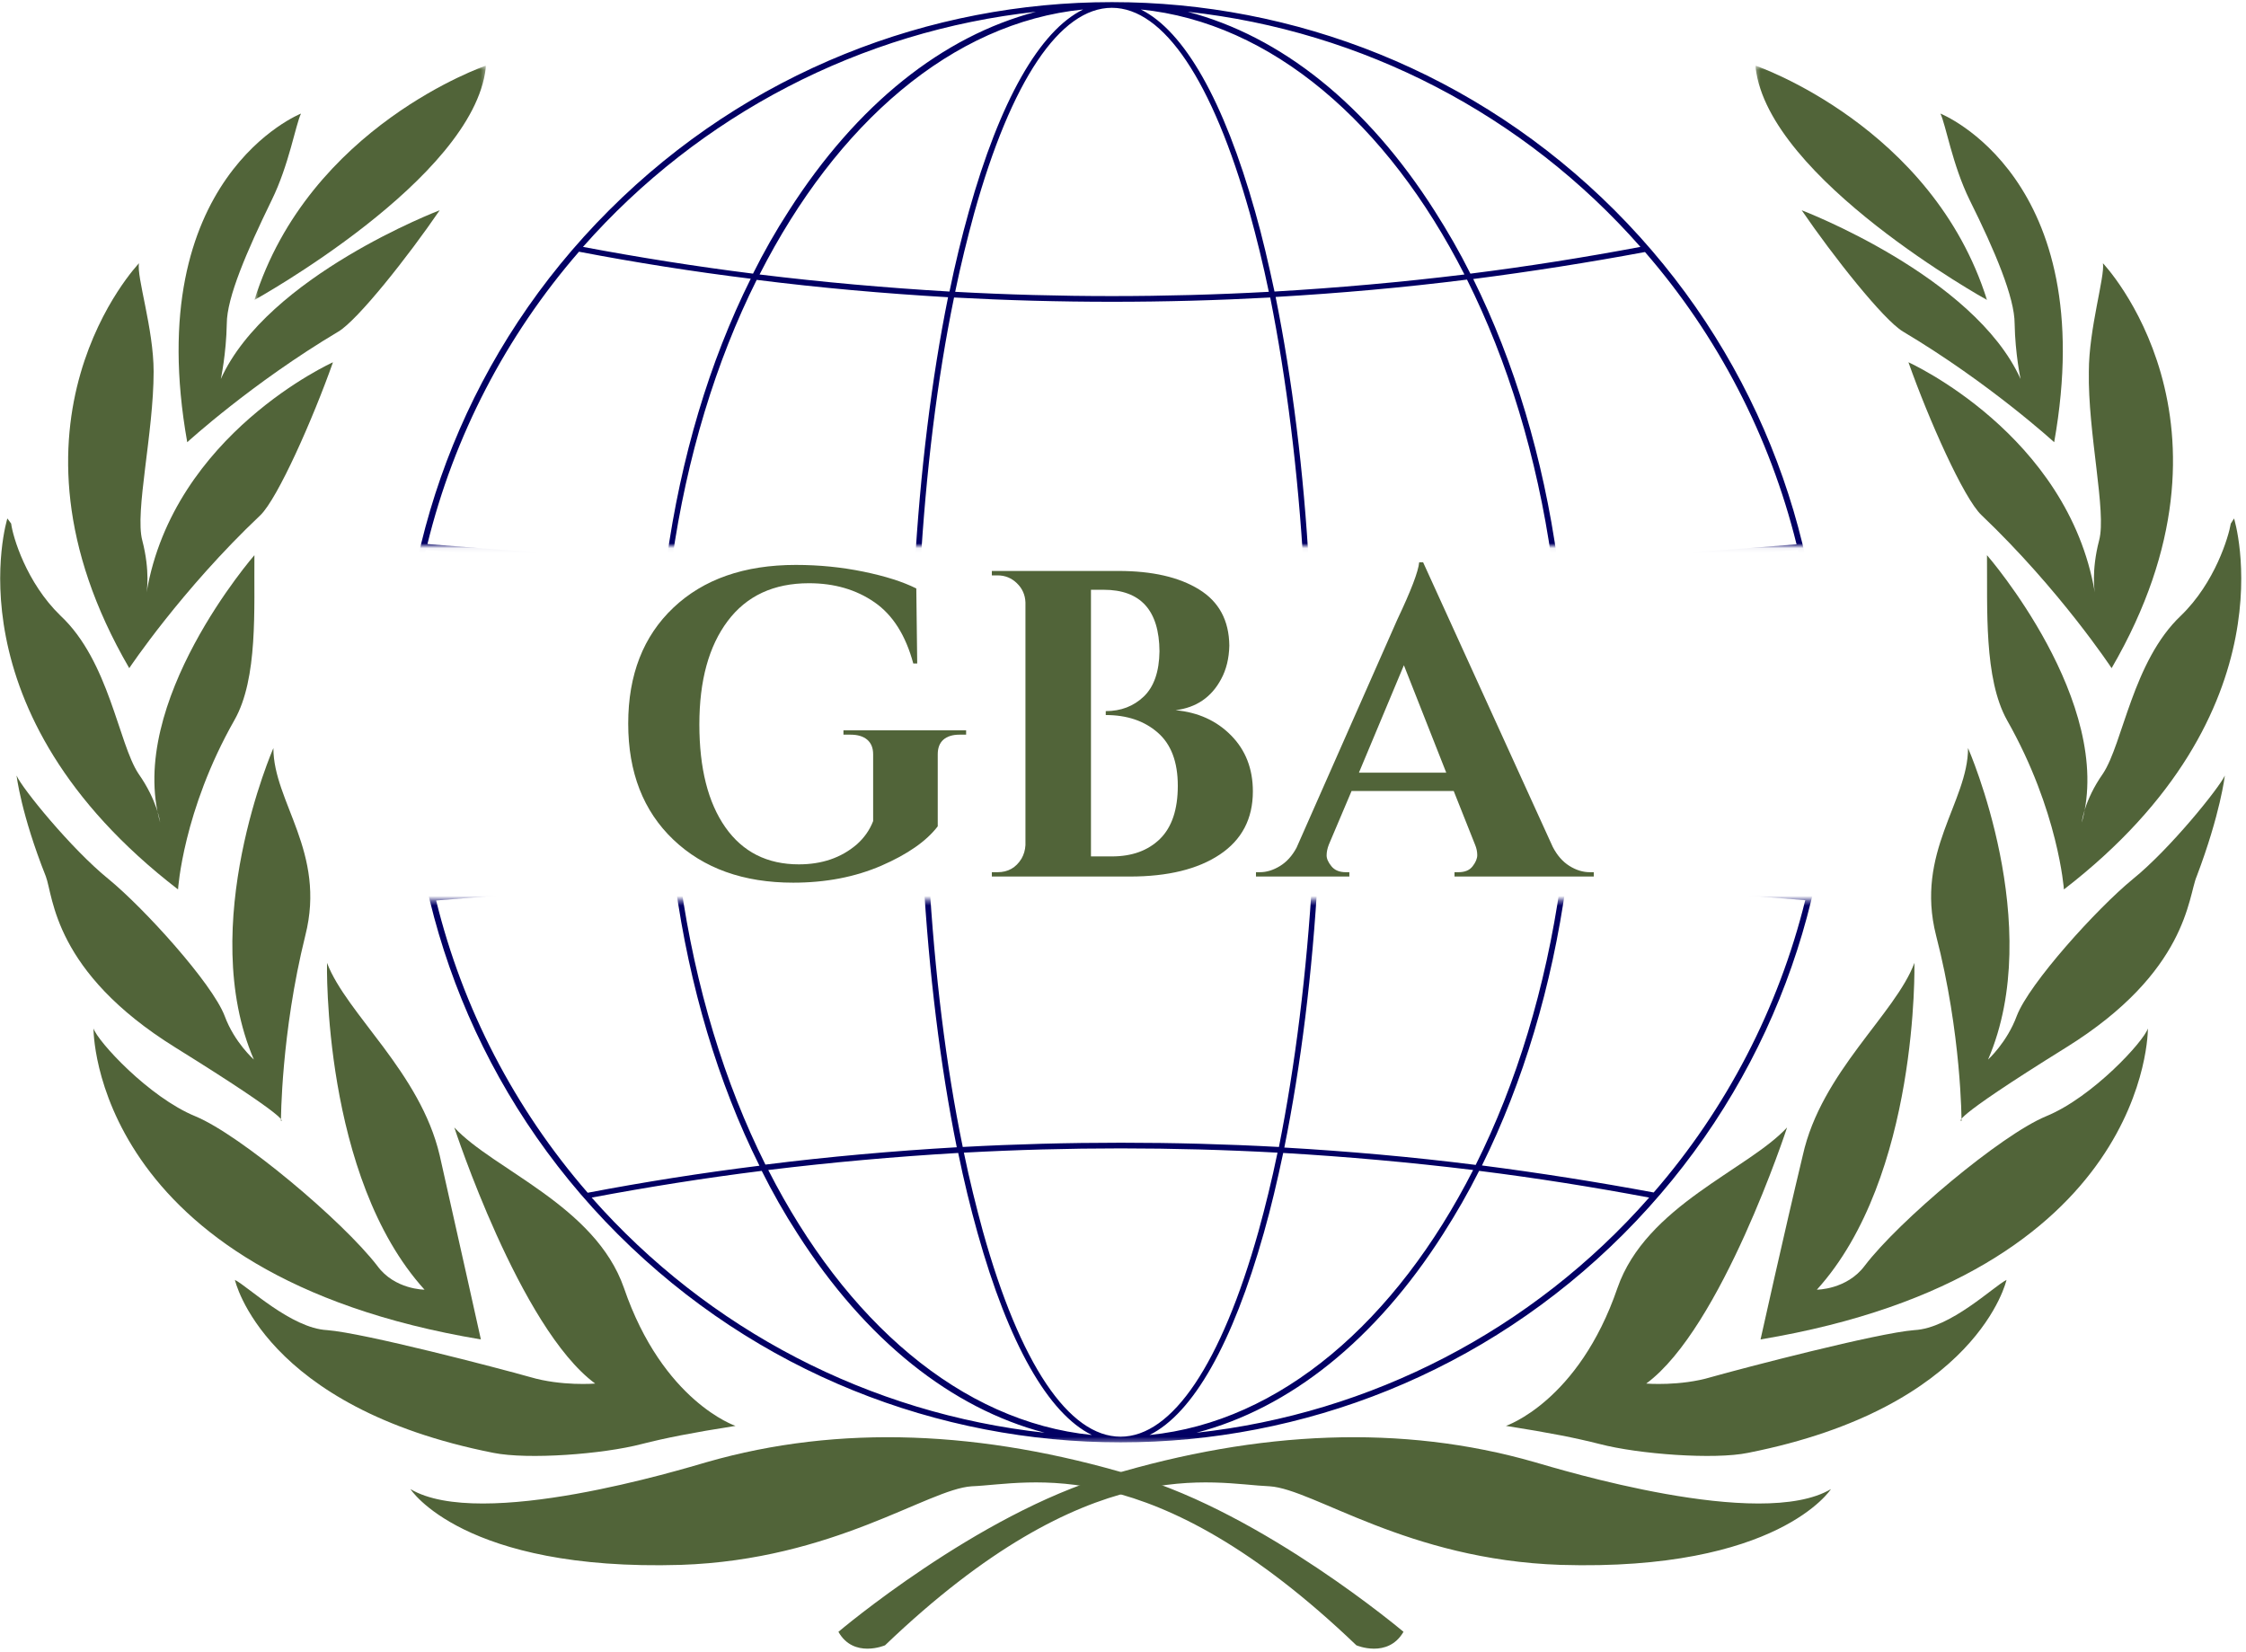 <?xml version="1.0" encoding="UTF-8"?> <svg xmlns="http://www.w3.org/2000/svg" width="465" height="342" viewBox="0 0 465 342" fill="none"><mask id="mask0_104_212" style="mask-type:luminance" maskUnits="userSpaceOnUse" x="82" y="0" width="296" height="114"><path d="M82 0H378V113.042H82V0Z" fill="white"></path></mask><g mask="url(#mask0_104_212)"><path d="M334.271 43.526C276.813 -13.927 183.625 -13.927 126.109 43.526C68.599 100.985 68.656 194.172 126.109 251.688C183.568 309.198 276.755 309.141 334.271 251.688C391.786 194.229 391.724 101.042 334.271 43.526ZM372.24 181.339C355.995 179.985 339.276 178.865 322.615 177.985C323.969 167.917 324.615 157.792 324.615 147.604C324.615 137.422 323.969 127.297 322.615 117.229C339.333 116.349 355.995 115.229 372.24 113.875C377.479 136.068 377.479 159.146 372.24 181.339ZM340.568 243.032C328.854 240.797 316.906 238.912 305.01 237.438C313.609 220.193 319.495 200.354 322.438 179.162C339.099 180.042 355.698 181.162 371.948 182.459C366.469 204.886 355.698 225.667 340.568 243.032ZM88.438 182.516C104.625 181.162 121.286 180.042 137.943 179.219C140.885 200.412 146.833 220.25 155.37 237.5C143.479 239.032 131.526 240.912 119.813 243.089C104.74 225.667 93.969 204.886 88.438 182.516ZM119.87 52.12C131.589 54.36 143.536 56.245 155.427 57.714C146.833 74.964 140.948 94.802 138.005 115.995C121.344 115.11 104.74 113.995 88.495 112.641C93.969 90.329 104.74 69.547 119.87 52.12ZM371.948 112.698C355.755 114.052 339.099 115.172 322.438 116.052C319.495 94.86 313.547 75.021 305.01 57.771C316.906 56.245 328.854 54.36 340.568 52.183C355.641 69.547 366.411 90.329 371.948 112.698ZM303.719 237.323C290.651 235.672 277.286 234.495 264.099 233.729C267.573 216.834 269.927 197.646 271.104 177.276C287.88 177.631 304.776 178.276 321.318 179.162C318.198 200.646 312.135 220.427 303.719 237.323ZM139.12 179.099C155.661 178.219 172.557 177.631 189.339 177.219C190.516 197.584 192.87 216.776 196.344 233.672C183.094 234.438 169.792 235.615 156.724 237.261C148.245 220.427 142.182 200.646 139.12 179.099ZM264.099 61.485C277.344 60.719 290.651 59.542 303.719 57.891C312.135 74.73 318.198 94.505 321.26 116.052C304.776 116.938 287.88 117.526 271.047 117.938C269.927 97.568 267.516 78.438 264.099 61.485ZM269.927 117.995C243.615 118.584 216.885 118.584 190.516 117.995C191.693 97.625 194.047 78.438 197.521 61.599C208.349 62.188 219.302 62.485 230.25 62.485C241.198 62.485 252.089 62.188 262.979 61.599C266.333 78.438 268.75 97.625 269.927 117.995ZM189.339 117.995C172.557 117.641 155.661 116.995 139.12 116.11C142.182 94.568 148.245 74.787 156.661 57.948C169.734 59.599 183.094 60.776 196.281 61.542C192.87 78.438 190.516 97.568 189.339 117.995ZM190.453 119.172C203.641 119.469 216.943 119.646 230.25 119.646C243.552 119.646 256.797 119.526 270.047 119.172C270.573 128.417 270.807 137.953 270.807 147.604C270.807 157.261 270.573 166.797 270.047 176.042C243.672 175.453 216.885 175.453 190.516 176.042C189.984 166.797 189.75 157.261 189.75 147.604C189.75 137.953 189.927 128.417 190.453 119.172ZM190.516 177.219C216.885 176.631 243.552 176.631 269.927 177.219C268.75 197.584 266.396 216.776 262.922 233.615C241.141 232.438 219.302 232.438 197.521 233.615C194.047 216.776 191.693 197.584 190.516 177.219ZM321.438 177.922C304.896 177.042 288 176.453 271.161 176.042C271.693 166.74 271.927 157.261 271.927 147.604C271.927 137.953 271.693 128.417 271.161 119.172C288 118.818 304.896 118.172 321.438 117.287C324.146 137.422 324.146 157.792 321.438 177.922ZM263.865 60.365C262.625 54.537 261.333 49 259.859 43.823C253.385 20.865 245.203 6.438 236.193 1.964C263.276 4.672 287.234 25.516 303.188 56.834C290.177 58.422 276.99 59.599 263.865 60.365ZM258.74 44.115C260.156 49.24 261.51 54.714 262.688 60.422C241.083 61.599 219.359 61.599 197.755 60.422C198.932 54.714 200.286 49.297 201.698 44.115C209.349 16.683 219.479 1.615 230.193 1.615C240.906 1.615 251.031 16.683 258.74 44.115ZM200.578 43.823C199.109 49.063 197.755 54.594 196.578 60.365C183.448 59.599 170.26 58.422 157.255 56.834C173.208 25.516 197.167 4.672 224.245 1.964C215.24 6.381 206.995 20.865 200.578 43.823ZM139.005 117.287C155.547 118.172 172.443 118.761 189.276 119.172C188.745 128.474 188.51 137.953 188.51 147.604C188.51 157.261 188.745 166.797 189.276 176.042C172.443 176.453 155.547 177.042 139.005 177.922C136.297 157.849 136.297 137.422 139.005 117.287ZM196.578 234.849C197.813 240.677 199.109 246.209 200.578 251.391C207.057 274.349 215.24 288.771 224.245 293.245C197.167 290.537 173.208 269.698 157.255 238.381C170.203 236.792 183.448 235.615 196.578 234.849ZM201.698 251.099C200.286 245.974 198.932 240.5 197.755 234.792C219.359 233.615 241.083 233.615 262.688 234.792C261.51 240.5 260.156 245.917 258.74 251.099C251.031 278.469 240.906 293.599 230.193 293.599C219.479 293.599 209.349 278.469 201.698 251.099ZM259.859 251.391C261.333 246.151 262.688 240.677 263.865 234.849C276.99 235.615 290.177 236.792 303.188 238.381C287.234 269.698 263.276 290.537 236.193 293.245C245.146 288.834 253.385 274.349 259.859 251.391ZM339.625 51.12C328.031 53.297 316.198 55.183 304.422 56.657C302.188 52.183 299.714 47.886 297.005 43.646C282.995 21.631 265.219 7.5 245.906 2.438C282.115 6.381 315.552 23.745 339.625 51.12ZM214.474 2.438C195.161 7.5 177.385 21.631 163.318 43.646C160.609 47.823 158.135 52.183 155.901 56.657C144.125 55.183 132.292 53.297 120.698 51.12C144.833 23.745 178.271 6.381 214.474 2.438ZM88.141 113.875C104.391 115.229 121.047 116.349 137.766 117.229C135.057 137.422 135.057 157.849 137.766 178.042C121.109 178.922 104.391 180.042 88.141 181.396C82.901 159.146 82.901 136.068 88.141 113.875ZM120.755 244.094C132.349 241.912 144.182 240.032 155.958 238.558C158.193 243.032 160.667 247.328 163.375 251.568C177.443 273.584 195.224 287.771 214.531 292.719C178.271 288.834 144.833 271.464 120.755 244.094ZM245.906 292.776C265.219 287.714 282.995 273.584 297.068 251.568C299.771 247.391 302.245 243.032 304.484 238.558C316.255 240.032 328.089 241.912 339.688 244.094C315.552 271.464 282.115 288.771 245.906 292.776Z" fill="#020064"></path></g><path fill-rule="evenodd" clip-rule="evenodd" d="M379.073 308.323C379.073 308.323 368.192 325.364 323.104 324.015C291.359 322.953 271.953 308.323 262.869 307.744C250.979 307.265 225.744 299.953 183.234 340.666C183.234 340.666 176.724 343.458 173.583 337.875C173.583 337.875 202.302 313.526 229.557 305.531C260.625 296.198 290.239 294.849 317.718 302.739C322.765 304.187 364.494 316.984 379.073 308.323Z" fill="#516439"></path><path fill-rule="evenodd" clip-rule="evenodd" d="M311.776 295.234C311.776 295.234 326.808 290.229 334.881 266.651C340.828 249.609 361.912 242.198 369.99 233.442C369.99 233.442 356.417 275.021 340.828 286.474C340.828 286.474 347.891 287.052 354.287 285.13C360.792 283.297 388.719 275.984 396.349 275.406C403.86 275.021 412.724 266.359 415.417 265.01C415.417 265.01 409.584 291.385 361.912 300.817C354.959 302.26 339.256 301.104 331.177 298.989C326.24 297.739 320.974 296.682 311.776 295.234Z" fill="#516439"></path><path fill-rule="evenodd" clip-rule="evenodd" d="M364.495 277.334C364.495 277.334 369.318 255.578 373.24 239.219C377.058 221.985 392.422 209.953 396.349 199.37C396.349 199.37 397.354 243.646 376.157 267.032C376.157 267.032 382.328 267.032 386.026 262.125C393.094 252.787 414.297 234.979 423.604 231.131C433.25 227.183 443.907 215.537 444.688 212.938C444.688 212.938 445.256 263.86 364.495 277.334Z" fill="#516439"></path><path fill-rule="evenodd" clip-rule="evenodd" d="M406.104 232.093C406.104 232.093 406.104 214 400.833 193.687C396.458 176.458 407.453 166.062 407.453 154.896C407.453 154.896 423.604 191.573 411.599 219.385C411.599 219.385 415.531 215.828 417.547 210.338C420.125 203.604 434.146 188.109 441.547 182.041C449.292 175.786 459.495 163.078 460.62 160.578C460.62 160.578 459.719 168.474 454.787 181.463C452.995 185.604 452.995 201.198 427.755 216.885C402.516 232.573 406.104 232.093 406.104 232.093Z" fill="#516439"></path><path fill-rule="evenodd" clip-rule="evenodd" d="M462.526 107.349C462.526 107.349 475.089 147.297 427.302 184.161C427.302 184.161 426.182 167.896 415.531 149.125C410.703 140.463 411.49 126.021 411.375 114.953C411.375 114.953 437.958 145.468 431.005 170.297C431.005 170.297 431.453 165.776 435.38 160.192C439.531 153.937 441.547 136.901 451.531 127.468C458.599 120.63 461.401 111.104 461.854 108.411L462.526 107.349Z" fill="#516439"></path><path fill-rule="evenodd" clip-rule="evenodd" d="M435.38 54.505C435.38 54.505 466.786 87.427 437.177 138.343C437.177 138.343 426.521 122.172 410.255 106.677C406.557 103.208 399.26 86.75 395.114 75.01C395.114 75.01 428.088 89.833 433.698 122.656C433.698 122.656 432.911 118.323 434.593 111.875C436.166 106.005 432.239 89.64 432.463 76.932C432.463 68.078 435.828 57.203 435.38 54.505Z" fill="#516439"></path><path fill-rule="evenodd" clip-rule="evenodd" d="M401.734 23.516C401.734 23.516 435.042 36.703 425.286 91.562C425.286 91.562 411.938 79.338 393.995 68.656C389.953 66.25 379.521 53.062 373.016 43.536C373.016 43.536 408.682 57.109 418.328 78.474C418.328 78.474 417.214 73.276 417.099 67.021C417.099 61.63 413.057 52.005 407.786 41.417C404.198 34.104 402.854 25.823 401.734 23.516Z" fill="#516439"></path><mask id="mask1_104_212" style="mask-type:luminance" maskUnits="userSpaceOnUse" x="363" y="13" width="50" height="50"><path d="M363.333 13.547H412.666V62.667H363.333V13.547Z" fill="white"></path></mask><g mask="url(#mask1_104_212)"><path fill-rule="evenodd" clip-rule="evenodd" d="M363.484 13.599C363.484 13.599 400.052 26.109 411.375 62.109C411.375 62.109 366.177 37.083 363.484 14.078V13.599Z" fill="#516439"></path></g><path fill-rule="evenodd" clip-rule="evenodd" d="M84.974 308.323C84.974 308.323 95.854 325.364 140.948 324.015C172.692 322.953 192.093 308.323 201.177 307.744C213.182 307.265 238.307 299.953 280.817 340.666C280.817 340.666 287.323 343.458 290.573 337.875C290.573 337.875 261.75 313.526 234.604 305.531C203.422 296.198 173.812 294.849 146.333 302.739C141.281 304.187 99.557 316.984 84.974 308.323Z" fill="#516439"></path><path fill-rule="evenodd" clip-rule="evenodd" d="M152.276 295.234C152.276 295.234 137.245 290.229 129.172 266.651C123.224 249.609 102.136 242.198 94.058 233.442C94.058 233.442 107.636 275.021 123.224 286.474C123.224 286.474 116.271 287.052 109.766 285.13C103.256 283.297 75.329 275.984 67.704 275.406C60.297 275.021 51.328 266.359 48.636 265.01C48.636 265.01 54.469 291.385 102.136 300.817C109.318 302.26 124.797 301.104 132.87 298.989C137.808 297.739 143.078 296.682 152.276 295.234Z" fill="#516439"></path><path fill-rule="evenodd" clip-rule="evenodd" d="M99.557 277.334C99.557 277.334 94.734 255.578 91.031 239.219C86.995 221.985 71.74 209.953 67.703 199.37C67.703 199.37 66.693 243.646 87.891 267.032C87.891 267.032 81.724 267.032 78.135 262.125C70.953 252.787 49.755 234.979 40.448 231.131C30.802 227.183 20.146 215.537 19.36 212.938C19.36 212.938 18.797 263.86 99.557 277.334Z" fill="#516439"></path><path fill-rule="evenodd" clip-rule="evenodd" d="M58.167 232.093C58.167 232.093 58.167 214 63.214 193.687C67.589 176.458 56.599 166.062 56.599 154.896C56.599 154.896 40.558 191.573 52.558 219.385C52.558 219.385 48.521 215.828 46.505 210.338C43.922 203.604 29.901 188.109 22.5 182.041C14.761 175.786 4.443 163.078 3.433 160.578C3.433 160.578 4.328 168.474 9.49 181.463C11.058 185.604 11.058 201.198 36.297 216.885C61.532 232.573 58.167 232.093 58.167 232.093Z" fill="#516439"></path><path fill-rule="evenodd" clip-rule="evenodd" d="M1.526 107.349C1.526 107.349 -11.036 147.297 36.86 184.161C36.86 184.161 37.865 167.896 48.521 149.125C53.459 140.463 52.558 126.021 52.672 114.953C52.672 114.953 26.089 145.468 33.157 170.297C33.157 170.297 32.594 165.776 28.667 160.192C24.521 153.937 22.61 136.901 12.516 127.468C5.448 120.63 2.646 111.104 2.308 108.411L1.526 107.349Z" fill="#516439"></path><path fill-rule="evenodd" clip-rule="evenodd" d="M28.781 54.505C28.781 54.505 -2.849 87.427 26.76 138.343C26.76 138.343 37.531 122.172 53.906 106.677C57.494 103.208 64.786 86.75 68.937 75.01C68.937 75.01 35.958 89.833 30.349 122.656C30.349 122.656 31.135 118.323 29.453 111.875C27.885 106.005 31.807 89.64 31.807 76.932C31.807 68.078 28.218 57.203 28.781 54.505Z" fill="#516439"></path><path fill-rule="evenodd" clip-rule="evenodd" d="M62.318 23.516C62.318 23.516 29.005 36.703 38.766 91.562C38.766 91.562 52.109 79.338 70.057 68.656C74.094 66.25 84.526 53.062 91.031 43.536C91.031 43.536 55.365 57.109 45.719 78.474C45.719 78.474 46.839 73.276 46.953 67.021C46.953 61.63 51.104 52.005 56.261 41.417C59.849 34.104 61.198 25.823 62.318 23.516Z" fill="#516439"></path><mask id="mask2_104_212" style="mask-type:luminance" maskUnits="userSpaceOnUse" x="52" y="13" width="49" height="50"><path d="M52.667 13.547H100.667V62.667H52.667V13.547Z" fill="white"></path></mask><g mask="url(#mask2_104_212)"><path fill-rule="evenodd" clip-rule="evenodd" d="M100.568 13.599C100.568 13.599 64 26.109 52.672 62.109C52.672 62.109 97.99 37.083 100.568 14.078V13.599Z" fill="#516439"></path></g><path d="M164.228 182.76C153.921 182.76 145.65 179.797 139.416 173.865C133.176 167.922 130.062 159.906 130.062 149.823C130.062 139.729 133.176 131.729 139.416 125.823C145.65 119.922 154.103 116.969 164.77 116.969C169.588 116.969 174.254 117.438 178.77 118.365C183.296 119.297 186.942 120.458 189.707 121.844L189.895 137.385H189.082C187.509 131.542 184.832 127.313 181.041 124.698C177.249 122.073 172.728 120.76 167.478 120.76C160.187 120.76 154.582 123.365 150.666 128.573C146.749 133.781 144.791 140.922 144.791 149.99C144.791 159.063 146.582 166.156 150.166 171.281C153.759 176.406 158.838 178.969 165.395 178.969C170.155 178.969 174.134 177.609 177.332 174.885C178.9 173.51 180.046 171.885 180.77 170.01V156.177C180.77 154.859 180.358 153.854 179.541 153.156C178.733 152.464 177.572 152.115 176.062 152.115H174.624V151.219H200.02V152.115H198.666C197.218 152.115 196.103 152.464 195.312 153.156C194.53 153.854 194.145 154.859 194.145 156.177V171.094C191.796 174.167 187.905 176.88 182.478 179.24C177.062 181.583 170.978 182.76 164.228 182.76Z" fill="#516439"></path><path d="M233.908 181.49H205.346V180.594H206.533C208.7 180.594 210.351 179.656 211.492 177.781C211.976 176.938 212.247 176.005 212.304 174.99V124.74C212.247 123.172 211.658 121.844 210.533 120.76C209.419 119.677 208.085 119.135 206.533 119.135H205.346V118.219H231.554C238.538 118.219 244.096 119.49 248.221 122.031C252.356 124.563 254.455 128.443 254.512 133.677C254.455 136.333 253.887 138.651 252.804 140.635C250.804 144.375 247.663 146.51 243.387 147.052C248.038 147.484 251.867 149.219 254.867 152.26C257.877 155.302 259.387 159.172 259.387 163.865C259.387 169.531 257.106 173.885 252.554 176.927C248.012 179.969 241.794 181.49 233.908 181.49ZM240.054 134.865C239.997 126.365 236.143 122.115 228.492 122.115H225.867V177.323H230.012C230.08 177.323 230.143 177.323 230.2 177.323C234.351 177.323 237.663 176.125 240.137 173.719C242.606 171.302 243.846 167.63 243.846 162.698C243.846 157.755 242.455 154.083 239.679 151.677C236.913 149.26 233.33 148.052 228.929 148.052V147.24C232.064 147.24 234.689 146.234 236.804 144.219C238.913 142.193 239.997 139.073 240.054 134.865Z" fill="#516439"></path><path d="M329.155 180.593H329.968V181.489H301.134V180.593H301.947C303.28 180.593 304.259 180.187 304.884 179.364C305.52 178.547 305.843 177.776 305.843 177.052C305.843 176.333 305.687 175.609 305.384 174.885L300.968 163.781H279.822L275.114 174.885C274.806 175.677 274.655 176.422 274.655 177.114C274.655 177.797 274.989 178.547 275.655 179.364C276.322 180.187 277.312 180.593 278.634 180.593H279.364V181.489H260.03V180.593H260.843C262.218 180.593 263.598 180.172 264.989 179.323C266.374 178.479 267.52 177.213 268.426 175.531L289.301 128.26C292.134 122.291 293.64 118.343 293.822 116.427H294.634L321.468 175.343C322.369 177.093 323.515 178.406 324.905 179.281C326.291 180.156 327.707 180.593 329.155 180.593ZM281.343 159.989H299.426L290.655 137.739L281.343 159.989Z" fill="#516439"></path><mask id="mask3_104_212" style="mask-type:luminance" maskUnits="userSpaceOnUse" x="84" y="186" width="296" height="113"><path d="M84.667 186.401H379.334V298.667H84.667V186.401Z" fill="white"></path></mask><g mask="url(#mask3_104_212)"><path d="M336.073 255.558C278.62 313.016 185.427 313.016 127.917 255.558C70.401 198.104 70.459 104.917 127.917 47.401C185.37 -10.114 278.558 -10.057 336.073 47.401C393.589 104.855 393.526 198.047 336.073 255.558ZM374.042 117.75C357.797 119.104 341.078 120.219 324.417 121.104C325.771 131.172 326.417 141.297 326.417 151.479C326.417 161.667 325.771 171.792 324.417 181.854C341.136 182.74 357.797 183.86 374.042 185.214C379.282 163.016 379.282 139.943 374.042 117.75ZM342.37 56.052C330.657 58.292 318.709 60.177 306.818 61.646C315.412 78.896 321.297 98.735 324.24 119.927C340.901 119.042 357.5 117.927 373.75 116.631C368.276 94.204 357.5 73.422 342.37 56.052ZM90.24 116.573C106.427 117.927 123.089 119.042 139.745 119.87C142.693 98.677 148.636 78.839 157.172 61.589C145.282 60.058 133.328 58.172 121.615 55.995C106.547 73.422 95.771 94.204 90.24 116.573ZM121.672 246.964C133.391 244.729 145.339 242.844 157.229 241.37C148.636 224.125 142.75 204.287 139.808 183.094C123.146 183.974 106.547 185.094 90.297 186.448C95.771 208.761 106.547 229.542 121.672 246.964ZM373.75 186.391C357.558 185.037 340.901 183.917 324.24 183.032C321.297 204.224 315.349 224.063 306.818 241.313C318.709 242.844 330.657 244.729 342.37 246.907C357.443 229.542 368.214 208.761 373.75 186.391ZM305.521 61.766C292.453 63.412 279.089 64.589 265.901 65.355C269.375 82.25 271.729 101.443 272.907 121.813C289.683 121.459 306.578 120.808 323.12 119.927C320 98.438 313.938 78.662 305.521 61.766ZM140.922 119.985C157.464 120.87 174.36 121.459 191.141 121.87C192.318 101.5 194.672 82.308 198.146 65.417C184.901 64.651 171.594 63.474 158.526 61.823C150.047 78.662 143.985 98.438 140.922 119.985ZM265.901 237.604C279.146 238.37 292.453 239.547 305.521 241.198C313.938 224.36 320 204.578 323.063 183.032C306.578 182.151 289.683 181.563 272.849 181.151C271.729 201.516 269.318 220.651 265.901 237.604ZM271.729 181.089C245.417 180.5 218.688 180.5 192.318 181.089C193.495 201.459 195.849 220.651 199.323 237.485C210.151 236.896 221.104 236.604 232.052 236.604C243 236.604 253.891 236.896 264.782 237.485C268.141 220.651 270.552 201.459 271.729 181.089ZM191.141 181.089C174.36 181.443 157.464 182.094 140.922 182.974C143.985 204.521 150.047 224.302 158.469 241.136C171.537 239.49 184.901 238.313 198.084 237.547C194.672 220.651 192.318 201.516 191.141 181.089ZM192.256 179.912C205.443 179.62 218.75 179.443 232.052 179.443C245.354 179.443 258.604 179.563 271.849 179.912C272.375 170.672 272.615 161.136 272.615 151.479C272.615 141.823 272.375 132.287 271.849 123.047C245.474 123.636 218.688 123.636 192.318 123.047C191.787 132.287 191.552 141.823 191.552 151.479C191.552 161.136 191.729 170.672 192.256 179.912ZM192.318 121.87C218.688 122.459 245.354 122.459 271.729 121.87C270.552 101.5 268.198 82.308 264.724 65.474C242.943 66.651 221.104 66.651 199.323 65.474C195.849 82.308 193.495 101.5 192.318 121.87ZM323.24 121.162C306.698 122.047 289.802 122.636 272.964 123.047C273.495 132.349 273.729 141.823 273.729 151.479C273.729 161.136 273.495 170.672 272.964 179.912C289.802 180.266 306.698 180.917 323.24 181.797C325.948 161.667 325.948 141.297 323.24 121.162ZM265.667 238.724C264.433 244.552 263.136 250.084 261.662 255.266C255.188 278.224 247.006 292.646 238 297.12C265.078 294.412 289.037 273.573 304.99 242.256C291.979 240.667 278.792 239.49 265.667 238.724ZM260.547 254.969C261.959 249.849 263.313 244.375 264.49 238.662C242.886 237.485 221.162 237.485 199.558 238.662C200.735 244.375 202.089 249.792 203.5 254.969C211.157 282.401 221.282 297.474 231.995 297.474C242.709 297.474 252.834 282.401 260.547 254.969ZM202.381 255.266C200.912 250.026 199.558 244.49 198.381 238.724C185.25 239.49 172.068 240.667 159.058 242.256C175.011 273.573 198.969 294.412 226.047 297.12C217.042 292.703 208.797 278.224 202.381 255.266ZM140.808 181.797C157.349 180.917 174.245 180.323 191.078 179.912C190.552 170.615 190.313 161.136 190.313 151.479C190.313 141.823 190.552 132.287 191.078 123.047C174.245 122.636 157.349 122.047 140.808 121.162C138.099 141.235 138.099 161.667 140.808 181.797ZM198.381 64.235C199.615 58.412 200.912 52.875 202.381 47.693C208.86 24.735 217.042 10.313 226.047 5.839C198.969 8.547 175.011 29.386 159.058 60.703C172.006 62.297 185.25 63.474 198.381 64.235ZM203.5 47.99C202.089 53.11 200.735 58.584 199.558 64.297C221.162 65.474 242.886 65.474 264.49 64.297C263.313 58.584 261.959 53.172 260.547 47.99C252.834 20.615 242.709 5.485 231.995 5.485C221.282 5.485 211.157 20.615 203.5 47.99ZM261.662 47.693C263.136 52.933 264.49 58.412 265.667 64.24C278.792 63.474 291.979 62.297 304.99 60.703C289.037 29.386 265.078 8.547 238 5.839C246.948 10.255 255.188 24.735 261.662 47.693ZM341.433 247.964C329.834 245.787 318 243.901 306.229 242.433C303.99 246.907 301.516 251.203 298.808 255.443C284.797 277.459 267.021 291.589 247.714 296.651C283.917 292.703 317.354 275.339 341.433 247.964ZM216.276 296.651C196.969 291.589 179.188 277.459 165.12 255.443C162.412 251.261 159.938 246.907 157.703 242.433C145.927 243.901 134.094 245.787 122.5 247.964C146.636 275.339 180.073 292.703 216.276 296.651ZM89.943 185.214C106.193 183.86 122.849 182.74 139.568 181.854C136.865 161.667 136.865 141.235 139.568 121.047C122.912 120.162 106.193 119.042 89.943 117.688C84.704 139.943 84.704 163.016 89.943 185.214ZM122.558 54.995C134.157 57.172 145.985 59.058 157.761 60.526C160 56.052 162.469 51.755 165.177 47.521C179.25 25.5 197.026 11.313 216.334 6.37C180.073 10.255 146.636 27.62 122.558 54.995ZM247.714 6.313C267.021 11.375 284.797 25.5 298.87 47.521C301.578 51.698 304.047 56.052 306.287 60.526C318.058 59.058 329.891 57.172 341.49 54.995C317.354 27.62 283.917 10.313 247.714 6.313Z" fill="#020064"></path></g></svg> 
